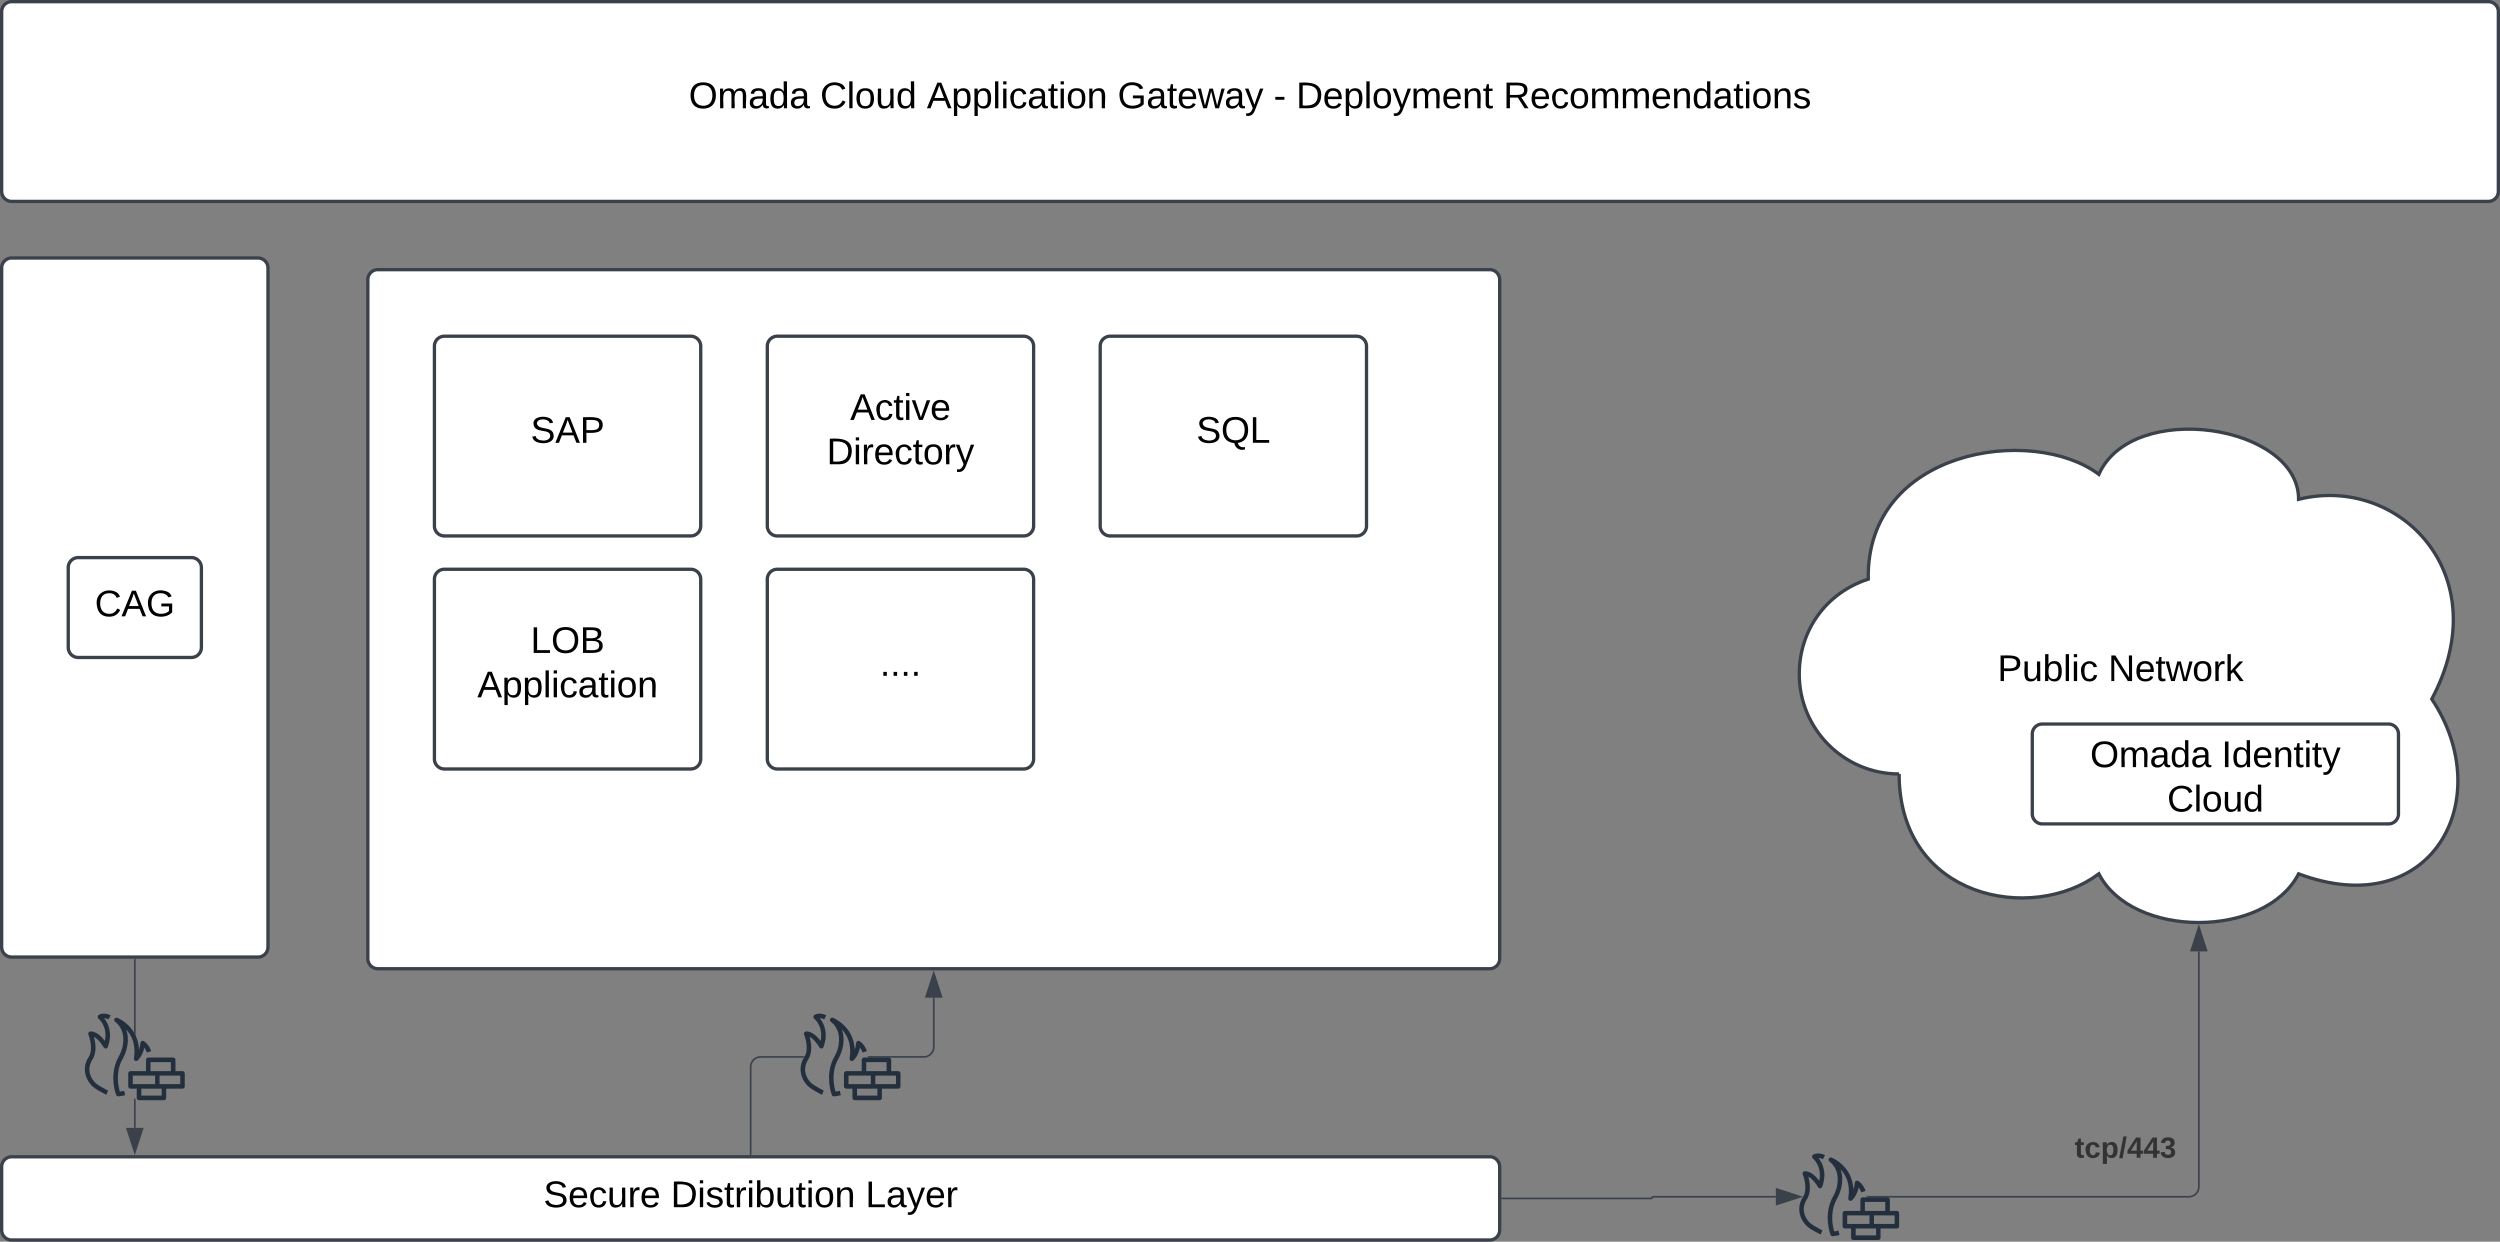 <svg xmlns="http://www.w3.org/2000/svg" xmlns:xlink="http://www.w3.org/1999/xlink" xmlns:lucid="lucid" width="1502" height="746"><rect width="100%" height="100%" fill="#808080" stroke="none"/><g transform="translate(-579 55)" lucid:page-tab-id="0_0"><path d="M580 646a6 6 0 0 1 6-6h888a6 6 0 0 1 6 6v38a6 6 0 0 1-6 6H586a6 6 0 0 1-6-6z" stroke="#3a414a" stroke-width="2" fill="#fff"/><use xlink:href="#a" transform="matrix(1,0,0,1,585,645) translate(320.525 25.278)"/><use xlink:href="#b" transform="matrix(1,0,0,1,585,645) translate(397.006 25.278)"/><use xlink:href="#c" transform="matrix(1,0,0,1,585,645) translate(513.981 25.278)"/><path d="M580 106a6 6 0 0 1 6-6h148a6 6 0 0 1 6 6v408a6 6 0 0 1-6 6H586a6 6 0 0 1-6-6zM800 113a6 6 0 0 1 6-6h668a6 6 0 0 1 6 6v408a6 6 0 0 1-6 6H806a6 6 0 0 1-6-6z" stroke="#3a414a" stroke-width="2" fill="#fff"/><path d="M620 286a6 6 0 0 1 6-6h68a6 6 0 0 1 6 6v48a6 6 0 0 1-6 6h-68a6 6 0 0 1-6-6z" stroke="#3a414a" stroke-width="2" fill="#fff"/><use xlink:href="#d" transform="matrix(1,0,0,1,625,285) translate(10.957 30.278)"/><path d="M840 153a6 6 0 0 1 6-6h148a6 6 0 0 1 6 6v108a6 6 0 0 1-6 6H846a6 6 0 0 1-6-6z" stroke="#3a414a" stroke-width="2" fill="#fff"/><use xlink:href="#e" transform="matrix(1,0,0,1,845,152) translate(52.778 59.028)"/><path d="M1040 153a6 6 0 0 1 6-6h148a6 6 0 0 1 6 6v108a6 6 0 0 1-6 6h-148a6 6 0 0 1-6-6z" stroke="#3a414a" stroke-width="2" fill="#fff"/><use xlink:href="#f" transform="matrix(1,0,0,1,1045,152) translate(44.784 45.278)"/><use xlink:href="#g" transform="matrix(1,0,0,1,1045,152) translate(30.679 71.944)"/><path d="M1240 153a6 6 0 0 1 6-6h148a6 6 0 0 1 6 6v108a6 6 0 0 1-6 6h-148a6 6 0 0 1-6-6z" stroke="#3a414a" stroke-width="2" fill="#fff"/><use xlink:href="#h" transform="matrix(1,0,0,1,1245,152) translate(52.778 59.028)"/><path d="M840 293a6 6 0 0 1 6-6h148a6 6 0 0 1 6 6v108a6 6 0 0 1-6 6H846a6 6 0 0 1-6-6z" stroke="#3a414a" stroke-width="2" fill="#fff"/><use xlink:href="#i" transform="matrix(1,0,0,1,845,292) translate(52.778 45.278)"/><use xlink:href="#j" transform="matrix(1,0,0,1,845,292) translate(20.772 71.944)"/><path d="M1040 293a6 6 0 0 1 6-6h148a6 6 0 0 1 6 6v108a6 6 0 0 1-6 6h-148a6 6 0 0 1-6-6z" stroke="#3a414a" stroke-width="2" fill="#fff"/><use xlink:href="#k" transform="matrix(1,0,0,1,1045,292) translate(62.654 59.028)"/><path d="M660 521.5v44.3" stroke="#3a414a" fill="none"/><path d="M660.48 521.5h-.96v-.5h.96zM660.48 567.5l-.63-1.57-.1-.13h.73z" stroke="#3a414a" stroke-width=".05" fill="#3a414a"/><path d="M660 605.63v16.98" stroke="#3a414a" fill="none"/><path d="M660.48 605.3v.34h-.96v-.68z" stroke="#3a414a" stroke-width=".05" fill="#3a414a"/><path d="M660 637.38l-4.63-14.26h9.26z" stroke="#3a414a" fill="#3a414a"/><path d="M1100.93 580H1134a6 6 0 0 0 6-6v-29.62" stroke="#3a414a" fill="none"/><path d="M1100.5 580.36l-.15-.84h.6v.84z" stroke="#3a414a" stroke-width=".05" fill="#3a414a"/><path d="M1140 529.62l4.63 14.26h-9.27z" stroke="#3a414a" fill="#3a414a"/><path d="M1030 638.5V586a6 6 0 0 1 6-6h25.8" stroke="#3a414a" fill="none"/><path d="M1030.47 639h-.94v-.5h.94zM1062.22 580.16l-.18.32h-.26v-.96h.74z" stroke="#3a414a" stroke-width=".05" fill="#3a414a"/><path d="M1120 589.88v7.85c0 .73-.6 1.35-1.38 1.35h-9.78v5.57c0 .73-.6 1.35-1.38 1.35h-14.94c-.72 0-1.38-.62-1.38-1.35v-5.57h-3.72c-.72 0-1.38-.62-1.38-1.35v-7.85c0-.73.66-1.35 1.38-1.35h9.3v-6.76c0-.78.6-1.4 1.38-1.4h14.94c.78 0 1.38.62 1.38 1.4v6.76h4.2c.78 0 1.38.62 1.38 1.35zm-30.54-9c1.38-8.52-1.5-14.04-4.68-17.36 1.02 2.7 1.32 5.77.84 9.04l-.36 1.93c-.54 2.33-1.38 4.56-2.58 6.7l-.9 1.76c-3.36 7.44-1.62 15.2-.78 17.9.6-.06 1.5-.22 2.58-.48l.6 2.66c-2.34.52-3.96.67-4.02.67h-.12c-.54 0-1.08-.3-1.26-.87-.18-.42-4.08-10.77.54-21.06l.96-1.87c1.08-1.93 1.86-3.96 2.34-5.98l.3-1.77c.78-5.57-.96-10.4-4.74-13.26-.54-.43-.72-1.16-.42-1.78.36-.57 1.08-.83 1.68-.62.18.05 12.48 4.94 13.08 19.18.36-1.14.72-2.5.84-4.1.06-.47.36-.9.72-1.1.42-.2.9-.2 1.32 0 .12.1 2.94 1.67 4.44 6.04l-2.58.88c-.48-1.3-1.02-2.3-1.56-2.96-1.2 5.4-3.9 7.64-4.08 7.74-.42.37-1.02.42-1.5.1-.48-.25-.78-.82-.66-1.4zm-15.24-23.45c-.66-.36-1.68-.67-2.64-.67 2.22 2.75 5.34 8.68 2.16 17.3-.18.48-.6.84-1.14.9-.54.05-1.02-.26-1.32-.73-.84-1.5-3.24-4.94-5.82-6.3.9 3.33 1.92 9.37-.96 13.73l-.36.63c-2.52 4.25-1.68 9.5 2.16 13.3 0 0 .96.94 3.42 2.34 3 1.77 4.2 2.3 4.2 2.3l-1.08 2.48c-.06 0-1.26-.57-4.5-2.4-2.76-1.6-3.84-2.7-3.96-2.8-4.68-4.62-5.7-11.33-2.64-16.58.18-.26.36-.52.48-.78 3.3-5-.06-13.52-.12-13.63-.18-.4-.12-.88.18-1.25.24-.4.66-.62 1.08-.62 3.66 0 6.78 3.28 8.64 5.72 1.86-8.63-3.6-13.16-3.84-13.36-.36-.26-.54-.73-.48-1.15 0-.47.24-.83.6-1.1 2.1-1.3 5.22-.77 7.2.22zm14.58 38.9h13.38v-5.1h-13.38zm22.86-7.8v-5.4h-12.24v5.4h12.24zm-6.78 7.8h12.42v-5.1h-12.42zm-10.98 2.75v4.16h12.24v-4.16h-12.24z" stroke="#000" stroke-opacity="0" fill="#242f3e"/><path d="M1099.83 576.48l.7 4 12.7 1.23-.1 8.2 5.67-.05.05 7.68-11.05.36-.58 7-15.18.97-7.85-2.85-4.54.6-6.82-.9-9.97-8.85-1.32-8.6 3.6-9.5-1.82-10.33 9.17 7.27 1.43-8.8-4.93-8.83 6.42-.06 3.95 1.5 7.97 7.62 3.78 8.7 1.15 4.93 2.98-5.9z" stroke="#000" stroke-opacity="0" fill-opacity="0"/><path d="M690 589.88v7.85c0 .73-.6 1.35-1.38 1.35h-9.78v5.57c0 .73-.6 1.35-1.38 1.35h-14.94c-.72 0-1.38-.62-1.38-1.35v-5.57h-3.72c-.72 0-1.38-.62-1.38-1.35v-7.85c0-.73.66-1.35 1.38-1.35h9.3v-6.76c0-.78.6-1.4 1.38-1.4h14.94c.78 0 1.38.62 1.38 1.4v6.76h4.2c.78 0 1.38.62 1.38 1.35zm-30.54-9c1.38-8.52-1.5-14.04-4.68-17.36 1.02 2.7 1.32 5.77.84 9.04l-.36 1.93c-.54 2.33-1.38 4.56-2.58 6.7l-.9 1.76c-3.36 7.44-1.62 15.2-.78 17.9.6-.06 1.5-.22 2.58-.48l.6 2.66c-2.34.52-3.96.67-4.02.67h-.12c-.54 0-1.08-.3-1.26-.87-.18-.42-4.08-10.77.54-21.06l.96-1.87c1.08-1.93 1.86-3.96 2.34-5.98l.3-1.77c.78-5.57-.96-10.4-4.74-13.26-.54-.43-.72-1.16-.42-1.78.36-.57 1.08-.83 1.68-.62.18.05 12.48 4.94 13.08 19.18.36-1.14.72-2.5.84-4.1.06-.47.36-.9.72-1.1.42-.2.9-.2 1.32 0 .12.1 2.94 1.67 4.44 6.04l-2.58.88c-.48-1.3-1.02-2.3-1.56-2.96-1.2 5.4-3.9 7.64-4.08 7.74-.42.37-1.02.42-1.5.1-.48-.25-.78-.82-.66-1.4zm-15.24-23.45c-.66-.36-1.68-.67-2.64-.67 2.22 2.75 5.34 8.68 2.16 17.3-.18.48-.6.84-1.14.9-.54.05-1.02-.26-1.32-.73-.84-1.5-3.24-4.94-5.82-6.3.9 3.33 1.92 9.37-.96 13.73l-.36.63c-2.52 4.25-1.68 9.5 2.16 13.3 0 0 .96.94 3.42 2.34 3 1.77 4.2 2.3 4.2 2.3l-1.08 2.48c-.06 0-1.26-.57-4.5-2.4-2.76-1.6-3.84-2.7-3.96-2.8-4.68-4.62-5.7-11.33-2.64-16.58.18-.26.36-.52.48-.78 3.3-5-.06-13.52-.12-13.63-.18-.4-.12-.88.18-1.25.24-.4.66-.62 1.08-.62 3.66 0 6.78 3.28 8.64 5.72 1.86-8.63-3.6-13.16-3.84-13.36-.36-.26-.54-.73-.48-1.15 0-.47.24-.83.6-1.1 2.1-1.3 5.22-.77 7.2.22zm14.58 38.9h13.38v-5.1H658.8zm22.86-7.8v-5.4h-12.24v5.4h12.24zm-6.78 7.8h12.42v-5.1h-12.42zm-10.98 2.75v4.16h12.24v-4.16H663.9z" stroke="#000" stroke-opacity="0" fill="#242f3e"/><path d="M669.83 576.48l.7 4 12.7 1.23-.1 8.2 5.67-.05.05 7.68-11.06.36-.58 7-15.18.97-7.85-2.85-4.54.6-6.82-.9-9.97-8.85-1.32-8.6 3.6-9.5-1.82-10.33 9.17 7.27 1.43-8.8-4.93-8.83 6.42-.06 3.95 1.5 7.97 7.62 3.78 8.7 1.15 4.93 2.98-5.9z" stroke="#000" stroke-opacity="0" fill-opacity="0"/><path d="M1720 410c-33.14 0-60-26.86-60-60 0-26.5 16.25-48.87 41.46-57.06C1700 215 1800 200 1840 230c20-45 120-30 120 15 60-15 120 45 80 120 40 60 0 135-80 105-20 39-100 39-120 0-40 30-120 15-120-60z" stroke="#3a414a" stroke-width="2" fill="#fff"/><use xlink:href="#l" transform="matrix(1,0,0,1,1665,205) translate(114.08 149.184)"/><use xlink:href="#m" transform="matrix(1,0,0,1,1665,205) translate(180.623 149.184)"/><path d="M1700.93 664h193.13a6 6 0 0 0 6-6V516.62" stroke="#3a414a" fill="none"/><path d="M1700.5 664.36l-.15-.84h.6v.84z" stroke="#3a414a" stroke-width=".05" fill="#3a414a"/><path d="M1900.06 501.86l4.64 14.26h-9.27z" stroke="#3a414a" fill="#3a414a"/><path d="M1481.5 665h89.65a.5.5 0 0 0 .5-.5.5.5 0 0 1 .5-.5h73.76" stroke="#3a414a" fill="none"/><path d="M1481.5 665.48h-.5v-.96h.5z" stroke="#3a414a" stroke-width=".05" fill="#3a414a"/><path d="M1660.68 664l-14.27 4.63v-9.26z" stroke="#3a414a" fill="#3a414a"/><path d="M1800 386a6 6 0 0 1 6-6h208a6 6 0 0 1 6 6v48a6 6 0 0 1-6 6h-208a6 6 0 0 1-6-6z" stroke="#3a414a" stroke-width="2" fill="#fff"/><use xlink:href="#n" transform="matrix(1,0,0,1,1805,385) translate(29.753 20.903)"/><use xlink:href="#o" transform="matrix(1,0,0,1,1805,385) translate(108.704 20.903)"/><use xlink:href="#p" transform="matrix(1,0,0,1,1805,385) translate(76.049 47.569)"/><path d="M1720 673.88v7.85c0 .73-.6 1.35-1.38 1.35h-9.78v5.57c0 .73-.6 1.35-1.38 1.35h-14.94c-.72 0-1.38-.62-1.38-1.35v-5.57h-3.72c-.72 0-1.38-.62-1.38-1.35v-7.85c0-.73.66-1.35 1.38-1.35h9.3v-6.76c0-.78.6-1.4 1.38-1.4h14.94c.78 0 1.38.62 1.38 1.4v6.76h4.2c.78 0 1.38.62 1.38 1.35zm-30.54-9c1.38-8.52-1.5-14.04-4.68-17.36 1.02 2.7 1.32 5.77.84 9.04l-.36 1.93c-.54 2.33-1.38 4.56-2.58 6.7l-.9 1.76c-3.36 7.44-1.62 15.2-.78 17.9.6-.06 1.5-.22 2.58-.48l.6 2.66c-2.34.52-3.96.67-4.02.67h-.12c-.54 0-1.08-.3-1.26-.87-.18-.42-4.08-10.77.54-21.06l.96-1.87c1.08-1.93 1.86-3.96 2.34-5.98l.3-1.77c.78-5.57-.96-10.4-4.74-13.26-.54-.43-.72-1.16-.42-1.78.36-.57 1.08-.83 1.68-.62.18.05 12.48 4.94 13.08 19.18.36-1.14.72-2.5.84-4.1.06-.47.36-.9.72-1.1.42-.2.9-.2 1.32 0 .12.1 2.94 1.67 4.44 6.04l-2.58.88c-.48-1.3-1.02-2.3-1.56-2.96-1.2 5.4-3.9 7.64-4.08 7.74-.42.37-1.02.42-1.5.1-.48-.25-.78-.82-.66-1.4zm-15.24-23.45c-.66-.36-1.68-.67-2.64-.67 2.22 2.75 5.34 8.68 2.16 17.3-.18.48-.6.84-1.14.9-.54.05-1.02-.26-1.32-.73-.84-1.5-3.24-4.94-5.82-6.3.9 3.33 1.92 9.37-.96 13.73l-.36.63c-2.52 4.25-1.68 9.5 2.16 13.3 0 0 .96.94 3.42 2.34 3 1.77 4.2 2.3 4.2 2.3l-1.08 2.48c-.06 0-1.26-.57-4.5-2.4-2.76-1.6-3.84-2.7-3.96-2.8-4.68-4.62-5.7-11.33-2.64-16.58.18-.26.36-.52.48-.78 3.3-5-.06-13.52-.12-13.63-.18-.4-.12-.88.18-1.25.24-.4.66-.62 1.08-.62 3.66 0 6.78 3.28 8.64 5.72 1.86-8.63-3.6-13.16-3.84-13.36-.36-.26-.54-.73-.48-1.15 0-.47.24-.83.6-1.1 2.1-1.3 5.22-.77 7.2.22zm14.58 38.9h13.38v-5.1h-13.38zm22.86-7.8v-5.4h-12.24v5.4h12.24zm-6.78 7.8h12.42v-5.1h-12.42zm-10.98 2.75v4.16h12.24v-4.16h-12.24z" stroke="#000" stroke-opacity="0" fill="#242f3e"/><path d="M1699.83 660.48l.7 4 12.7 1.23-.1 8.2 5.67-.05.05 7.68-11.05.36-.58 7-15.18.97-7.85-2.85-4.54.6-6.82-.9-9.97-8.85-1.32-8.6 3.6-9.5-1.82-10.33 9.17 7.27 1.43-8.8-4.93-8.83 6.42-.06 3.95 1.5 7.97 7.62 3.78 8.7 1.15 4.93 2.98-5.9z" stroke="#000" stroke-opacity="0" fill-opacity="0"/><path d="M1820 626a6 6 0 0 1 6-6h59.14a6 6 0 0 1 6 6v19.33a6 6 0 0 1-6 6H1826a6 6 0 0 1-6-6z" fill="#fff" fill-opacity="0"/><g><use xlink:href="#q" transform="matrix(1,0,0,1,1825,625) translate(0.432 15.597)"/></g><path d="M580-48a6 6 0 0 1 6-6h1488a6 6 0 0 1 6 6V60a6 6 0 0 1-6 6H586a6 6 0 0 1-6-6z" stroke="#3a414a" stroke-width="2" fill="#fff"/><g><use xlink:href="#n" transform="matrix(1,0,0,1,585,-49) translate(407.809 59.028)"/><use xlink:href="#r" transform="matrix(1,0,0,1,585,-49) translate(486.759 59.028)"/><use xlink:href="#s" transform="matrix(1,0,0,1,585,-49) translate(550.833 59.028)"/><use xlink:href="#t" transform="matrix(1,0,0,1,585,-49) translate(665.463 59.028)"/><use xlink:href="#u" transform="matrix(1,0,0,1,585,-49) translate(759.228 59.028)"/><use xlink:href="#v" transform="matrix(1,0,0,1,585,-49) translate(772.747 59.028)"/><use xlink:href="#w" transform="matrix(1,0,0,1,585,-49) translate(897.253 59.028)"/></g><defs><path d="M185-189c-5-48-123-54-124 2 14 75 158 14 163 119 3 78-121 87-175 55-17-10-28-26-33-46l33-7c5 56 141 63 141-1 0-78-155-14-162-118-5-82 145-84 179-34 5 7 8 16 11 25" id="x"/><path d="M100-194c63 0 86 42 84 106H49c0 40 14 67 53 68 26 1 43-12 49-29l28 8c-11 28-37 45-77 45C44 4 14-33 15-96c1-61 26-98 85-98zm52 81c6-60-76-77-97-28-3 7-6 17-6 28h103" id="y"/><path d="M96-169c-40 0-48 33-48 73s9 75 48 75c24 0 41-14 43-38l32 2c-6 37-31 61-74 61-59 0-76-41-82-99-10-93 101-131 147-64 4 7 5 14 7 22l-32 3c-4-21-16-35-41-35" id="z"/><path d="M84 4C-5 8 30-112 23-190h32v120c0 31 7 50 39 49 72-2 45-101 50-169h31l1 190h-30c-1-10 1-25-2-33-11 22-28 36-60 37" id="A"/><path d="M114-163C36-179 61-72 57 0H25l-1-190h30c1 12-1 29 2 39 6-27 23-49 58-41v29" id="B"/><g id="a"><use transform="matrix(0.062,0,0,0.062,0,0)" xlink:href="#x"/><use transform="matrix(0.062,0,0,0.062,14.815,0)" xlink:href="#y"/><use transform="matrix(0.062,0,0,0.062,27.16,0)" xlink:href="#z"/><use transform="matrix(0.062,0,0,0.062,38.272,0)" xlink:href="#A"/><use transform="matrix(0.062,0,0,0.062,50.617,0)" xlink:href="#B"/><use transform="matrix(0.062,0,0,0.062,57.963,0)" xlink:href="#y"/></g><path d="M30-248c118-7 216 8 213 122C240-48 200 0 122 0H30v-248zM63-27c89 8 146-16 146-99s-60-101-146-95v194" id="C"/><path d="M24-231v-30h32v30H24zM24 0v-190h32V0H24" id="D"/><path d="M135-143c-3-34-86-38-87 0 15 53 115 12 119 90S17 21 10-45l28-5c4 36 97 45 98 0-10-56-113-15-118-90-4-57 82-63 122-42 12 7 21 19 24 35" id="E"/><path d="M59-47c-2 24 18 29 38 22v24C64 9 27 4 27-40v-127H5v-23h24l9-43h21v43h35v23H59v120" id="F"/><path d="M115-194c53 0 69 39 70 98 0 66-23 100-70 100C84 3 66-7 56-30L54 0H23l1-261h32v101c10-23 28-34 59-34zm-8 174c40 0 45-34 45-75 0-40-5-75-45-74-42 0-51 32-51 76 0 43 10 73 51 73" id="G"/><path d="M100-194c62-1 85 37 85 99 1 63-27 99-86 99S16-35 15-95c0-66 28-99 85-99zM99-20c44 1 53-31 53-75 0-43-8-75-51-75s-53 32-53 75 10 74 51 75" id="H"/><path d="M117-194c89-4 53 116 60 194h-32v-121c0-31-8-49-39-48C34-167 62-67 57 0H25l-1-190h30c1 10-1 24 2 32 11-22 29-35 61-36" id="I"/><g id="b"><use transform="matrix(0.062,0,0,0.062,0,0)" xlink:href="#C"/><use transform="matrix(0.062,0,0,0.062,15.988,0)" xlink:href="#D"/><use transform="matrix(0.062,0,0,0.062,20.864,0)" xlink:href="#E"/><use transform="matrix(0.062,0,0,0.062,31.975,0)" xlink:href="#F"/><use transform="matrix(0.062,0,0,0.062,38.148,0)" xlink:href="#B"/><use transform="matrix(0.062,0,0,0.062,45.494,0)" xlink:href="#D"/><use transform="matrix(0.062,0,0,0.062,50.37,0)" xlink:href="#G"/><use transform="matrix(0.062,0,0,0.062,62.716,0)" xlink:href="#A"/><use transform="matrix(0.062,0,0,0.062,75.062,0)" xlink:href="#F"/><use transform="matrix(0.062,0,0,0.062,81.235,0)" xlink:href="#D"/><use transform="matrix(0.062,0,0,0.062,86.111,0)" xlink:href="#H"/><use transform="matrix(0.062,0,0,0.062,98.457,0)" xlink:href="#I"/></g><path d="M30 0v-248h33v221h125V0H30" id="J"/><path d="M141-36C126-15 110 5 73 4 37 3 15-17 15-53c-1-64 63-63 125-63 3-35-9-54-41-54-24 1-41 7-42 31l-33-3c5-37 33-52 76-52 45 0 72 20 72 64v82c-1 20 7 32 28 27v20c-31 9-61-2-59-35zM48-53c0 20 12 33 32 33 41-3 63-29 60-74-43 2-92-5-92 41" id="K"/><path d="M179-190L93 31C79 59 56 82 12 73V49c39 6 53-20 64-50L1-190h34L92-34l54-156h33" id="L"/><g id="c"><use transform="matrix(0.062,0,0,0.062,0,0)" xlink:href="#J"/><use transform="matrix(0.062,0,0,0.062,12.346,0)" xlink:href="#K"/><use transform="matrix(0.062,0,0,0.062,24.691,0)" xlink:href="#L"/><use transform="matrix(0.062,0,0,0.062,35.802,0)" xlink:href="#y"/><use transform="matrix(0.062,0,0,0.062,48.148,0)" xlink:href="#B"/></g><path d="M212-179c-10-28-35-45-73-45-59 0-87 40-87 99 0 60 29 101 89 101 43 0 62-24 78-52l27 14C228-24 195 4 139 4 59 4 22-46 18-125c-6-104 99-153 187-111 19 9 31 26 39 46" id="M"/><path d="M205 0l-28-72H64L36 0H1l101-248h38L239 0h-34zm-38-99l-47-123c-12 45-31 82-46 123h93" id="N"/><path d="M143 4C61 4 22-44 18-125c-5-107 100-154 193-111 17 8 29 25 37 43l-32 9c-13-25-37-40-76-40-61 0-88 39-88 99 0 61 29 100 91 101 35 0 62-11 79-27v-45h-74v-28h105v86C228-13 192 4 143 4" id="O"/><g id="d"><use transform="matrix(0.062,0,0,0.062,0,0)" xlink:href="#M"/><use transform="matrix(0.062,0,0,0.062,15.988,0)" xlink:href="#N"/><use transform="matrix(0.062,0,0,0.062,30.802,0)" xlink:href="#O"/></g><path d="M30-248c87 1 191-15 191 75 0 78-77 80-158 76V0H30v-248zm33 125c57 0 124 11 124-50 0-59-68-47-124-48v98" id="P"/><g id="e"><use transform="matrix(0.062,0,0,0.062,0,0)" xlink:href="#x"/><use transform="matrix(0.062,0,0,0.062,14.815,0)" xlink:href="#N"/><use transform="matrix(0.062,0,0,0.062,29.63,0)" xlink:href="#P"/></g><path d="M108 0H70L1-190h34L89-25l56-165h34" id="Q"/><g id="f"><use transform="matrix(0.062,0,0,0.062,0,0)" xlink:href="#N"/><use transform="matrix(0.062,0,0,0.062,14.815,0)" xlink:href="#z"/><use transform="matrix(0.062,0,0,0.062,25.926,0)" xlink:href="#F"/><use transform="matrix(0.062,0,0,0.062,32.099,0)" xlink:href="#D"/><use transform="matrix(0.062,0,0,0.062,36.975,0)" xlink:href="#Q"/><use transform="matrix(0.062,0,0,0.062,48.086,0)" xlink:href="#y"/></g><g id="g"><use transform="matrix(0.062,0,0,0.062,0,0)" xlink:href="#C"/><use transform="matrix(0.062,0,0,0.062,15.988,0)" xlink:href="#D"/><use transform="matrix(0.062,0,0,0.062,20.864,0)" xlink:href="#B"/><use transform="matrix(0.062,0,0,0.062,28.21,0)" xlink:href="#y"/><use transform="matrix(0.062,0,0,0.062,40.556,0)" xlink:href="#z"/><use transform="matrix(0.062,0,0,0.062,51.667,0)" xlink:href="#F"/><use transform="matrix(0.062,0,0,0.062,57.84,0)" xlink:href="#H"/><use transform="matrix(0.062,0,0,0.062,70.185,0)" xlink:href="#B"/><use transform="matrix(0.062,0,0,0.062,77.531,0)" xlink:href="#L"/></g><path d="M140-251c81 0 123 46 123 126C263-53 228-8 163 1c7 30 30 48 69 40v23c-55 16-95-15-103-61C56-3 17-48 17-125c0-80 42-126 123-126zm0 227c63 0 89-41 89-101s-29-99-89-99c-61 0-89 39-89 99S79-25 140-24" id="R"/><g id="h"><use transform="matrix(0.062,0,0,0.062,0,0)" xlink:href="#x"/><use transform="matrix(0.062,0,0,0.062,14.815,0)" xlink:href="#R"/><use transform="matrix(0.062,0,0,0.062,32.099,0)" xlink:href="#J"/></g><path d="M140-251c81 0 123 46 123 126C263-46 219 4 140 4 59 4 17-45 17-125s42-126 123-126zm0 227c63 0 89-41 89-101s-29-99-89-99c-61 0-89 39-89 99S79-25 140-24" id="S"/><path d="M160-131c35 5 61 23 61 61C221 17 115-2 30 0v-248c76 3 177-17 177 60 0 33-19 50-47 57zm-97-11c50-1 110 9 110-42 0-47-63-36-110-37v79zm0 115c55-2 124 14 124-45 0-56-70-42-124-44v89" id="T"/><g id="i"><use transform="matrix(0.062,0,0,0.062,0,0)" xlink:href="#J"/><use transform="matrix(0.062,0,0,0.062,12.346,0)" xlink:href="#S"/><use transform="matrix(0.062,0,0,0.062,29.63,0)" xlink:href="#T"/></g><path d="M115-194c55 1 70 41 70 98S169 2 115 4C84 4 66-9 55-30l1 105H24l-1-265h31l2 30c10-21 28-34 59-34zm-8 174c40 0 45-34 45-75s-6-73-45-74c-42 0-51 32-51 76 0 43 10 73 51 73" id="U"/><path d="M24 0v-261h32V0H24" id="V"/><g id="j"><use transform="matrix(0.062,0,0,0.062,0,0)" xlink:href="#N"/><use transform="matrix(0.062,0,0,0.062,14.815,0)" xlink:href="#U"/><use transform="matrix(0.062,0,0,0.062,27.16,0)" xlink:href="#U"/><use transform="matrix(0.062,0,0,0.062,39.506,0)" xlink:href="#V"/><use transform="matrix(0.062,0,0,0.062,44.383,0)" xlink:href="#D"/><use transform="matrix(0.062,0,0,0.062,49.259,0)" xlink:href="#z"/><use transform="matrix(0.062,0,0,0.062,60.37,0)" xlink:href="#K"/><use transform="matrix(0.062,0,0,0.062,72.716,0)" xlink:href="#F"/><use transform="matrix(0.062,0,0,0.062,78.889,0)" xlink:href="#D"/><use transform="matrix(0.062,0,0,0.062,83.765,0)" xlink:href="#H"/><use transform="matrix(0.062,0,0,0.062,96.111,0)" xlink:href="#I"/></g><path d="M33 0v-38h34V0H33" id="W"/><g id="k"><use transform="matrix(0.062,0,0,0.062,0,0)" xlink:href="#W"/><use transform="matrix(0.062,0,0,0.062,6.173,0)" xlink:href="#W"/><use transform="matrix(0.062,0,0,0.062,12.346,0)" xlink:href="#W"/><use transform="matrix(0.062,0,0,0.062,18.519,0)" xlink:href="#W"/></g><g id="l"><use transform="matrix(0.062,0,0,0.062,0,0)" xlink:href="#P"/><use transform="matrix(0.062,0,0,0.062,14.815,0)" xlink:href="#A"/><use transform="matrix(0.062,0,0,0.062,27.16,0)" xlink:href="#G"/><use transform="matrix(0.062,0,0,0.062,39.506,0)" xlink:href="#V"/><use transform="matrix(0.062,0,0,0.062,44.383,0)" xlink:href="#D"/><use transform="matrix(0.062,0,0,0.062,49.259,0)" xlink:href="#z"/></g><path d="M190 0L58-211 59 0H30v-248h39L202-35l-2-213h31V0h-41" id="X"/><path d="M206 0h-36l-40-164L89 0H53L-1-190h32L70-26l43-164h34l41 164 42-164h31" id="Y"/><path d="M143 0L79-87 56-68V0H24v-261h32v163l83-92h37l-77 82L181 0h-38" id="Z"/><g id="m"><use transform="matrix(0.062,0,0,0.062,0,0)" xlink:href="#X"/><use transform="matrix(0.062,0,0,0.062,15.988,0)" xlink:href="#y"/><use transform="matrix(0.062,0,0,0.062,28.333,0)" xlink:href="#F"/><use transform="matrix(0.062,0,0,0.062,34.506,0)" xlink:href="#Y"/><use transform="matrix(0.062,0,0,0.062,50.494,0)" xlink:href="#H"/><use transform="matrix(0.062,0,0,0.062,62.84,0)" xlink:href="#B"/><use transform="matrix(0.062,0,0,0.062,70.185,0)" xlink:href="#Z"/></g><path d="M210-169c-67 3-38 105-44 169h-31v-121c0-29-5-50-35-48C34-165 62-65 56 0H25l-1-190h30c1 10-1 24 2 32 10-44 99-50 107 0 11-21 27-35 58-36 85-2 47 119 55 194h-31v-121c0-29-5-49-35-48" id="aa"/><path d="M85-194c31 0 48 13 60 33l-1-100h32l1 261h-30c-2-10 0-23-3-31C134-8 116 4 85 4 32 4 16-35 15-94c0-66 23-100 70-100zm9 24c-40 0-46 34-46 75 0 40 6 74 45 74 42 0 51-32 51-76 0-42-9-74-50-73" id="ab"/><g id="n"><use transform="matrix(0.062,0,0,0.062,0,0)" xlink:href="#S"/><use transform="matrix(0.062,0,0,0.062,17.284,0)" xlink:href="#aa"/><use transform="matrix(0.062,0,0,0.062,35.741,0)" xlink:href="#K"/><use transform="matrix(0.062,0,0,0.062,48.086,0)" xlink:href="#ab"/><use transform="matrix(0.062,0,0,0.062,60.432,0)" xlink:href="#K"/></g><path d="M33 0v-248h34V0H33" id="ac"/><g id="o"><use transform="matrix(0.062,0,0,0.062,0,0)" xlink:href="#ac"/><use transform="matrix(0.062,0,0,0.062,6.173,0)" xlink:href="#ab"/><use transform="matrix(0.062,0,0,0.062,18.519,0)" xlink:href="#y"/><use transform="matrix(0.062,0,0,0.062,30.864,0)" xlink:href="#I"/><use transform="matrix(0.062,0,0,0.062,43.21,0)" xlink:href="#F"/><use transform="matrix(0.062,0,0,0.062,49.383,0)" xlink:href="#D"/><use transform="matrix(0.062,0,0,0.062,54.259,0)" xlink:href="#F"/><use transform="matrix(0.062,0,0,0.062,60.432,0)" xlink:href="#L"/></g><g id="p"><use transform="matrix(0.062,0,0,0.062,0,0)" xlink:href="#M"/><use transform="matrix(0.062,0,0,0.062,15.988,0)" xlink:href="#V"/><use transform="matrix(0.062,0,0,0.062,20.864,0)" xlink:href="#H"/><use transform="matrix(0.062,0,0,0.062,33.21,0)" xlink:href="#A"/><use transform="matrix(0.062,0,0,0.062,45.556,0)" xlink:href="#ab"/></g><path fill="#333" d="M115-3C79 11 28 4 28-45v-112H4v-33h27l15-45h31v45h36v33H77v99c-1 23 16 31 38 25v30" id="ad"/><path fill="#333" d="M190-63c-7 42-38 67-86 67-59 0-84-38-90-98-12-110 154-137 174-36l-49 2c-2-19-15-32-35-32-30 0-35 28-38 64-6 74 65 87 74 30" id="ae"/><path fill="#333" d="M135-194c53 0 70 44 70 98 0 56-19 98-73 100-31 1-45-17-59-34 3 33 2 69 2 105H25l-1-265h48c2 10 0 23 3 31 11-24 29-35 60-35zM114-30c33 0 39-31 40-66 0-38-9-64-40-64-56 0-55 130 0 130" id="af"/><path fill="#333" d="M4 7l51-268h42L46 7H4" id="ag"/><path fill="#333" d="M165-50V0h-47v-50H5v-38l105-160h55v161h33v37h-33zm-47-37l2-116L46-87h72" id="ah"/><path fill="#333" d="M128-127c34 4 56 21 59 58 7 91-148 94-172 28-4-9-6-17-7-26l51-5c1 24 16 35 40 36 23 0 39-12 38-36-1-31-31-36-65-34v-40c32 2 59-3 59-33 0-20-13-33-34-33s-33 13-35 32l-50-3c6-44 37-68 86-68 50 0 83 20 83 66 0 35-22 52-53 58" id="ai"/><g id="q"><use transform="matrix(0.049,0,0,0.049,0,0)" xlink:href="#ad"/><use transform="matrix(0.049,0,0,0.049,5.877,0)" xlink:href="#ae"/><use transform="matrix(0.049,0,0,0.049,15.753,0)" xlink:href="#af"/><use transform="matrix(0.049,0,0,0.049,26.568,0)" xlink:href="#ag"/><use transform="matrix(0.049,0,0,0.049,31.506,0)" xlink:href="#ah"/><use transform="matrix(0.049,0,0,0.049,41.383,0)" xlink:href="#ah"/><use transform="matrix(0.049,0,0,0.049,51.259,0)" xlink:href="#ai"/></g><g id="r"><use transform="matrix(0.062,0,0,0.062,0,0)" xlink:href="#M"/><use transform="matrix(0.062,0,0,0.062,15.988,0)" xlink:href="#V"/><use transform="matrix(0.062,0,0,0.062,20.864,0)" xlink:href="#H"/><use transform="matrix(0.062,0,0,0.062,33.21,0)" xlink:href="#A"/><use transform="matrix(0.062,0,0,0.062,45.556,0)" xlink:href="#ab"/></g><g id="s"><use transform="matrix(0.062,0,0,0.062,0,0)" xlink:href="#N"/><use transform="matrix(0.062,0,0,0.062,14.815,0)" xlink:href="#U"/><use transform="matrix(0.062,0,0,0.062,27.16,0)" xlink:href="#U"/><use transform="matrix(0.062,0,0,0.062,39.506,0)" xlink:href="#V"/><use transform="matrix(0.062,0,0,0.062,44.383,0)" xlink:href="#D"/><use transform="matrix(0.062,0,0,0.062,49.259,0)" xlink:href="#z"/><use transform="matrix(0.062,0,0,0.062,60.37,0)" xlink:href="#K"/><use transform="matrix(0.062,0,0,0.062,72.716,0)" xlink:href="#F"/><use transform="matrix(0.062,0,0,0.062,78.889,0)" xlink:href="#D"/><use transform="matrix(0.062,0,0,0.062,83.765,0)" xlink:href="#H"/><use transform="matrix(0.062,0,0,0.062,96.111,0)" xlink:href="#I"/></g><g id="t"><use transform="matrix(0.062,0,0,0.062,0,0)" xlink:href="#O"/><use transform="matrix(0.062,0,0,0.062,17.284,0)" xlink:href="#K"/><use transform="matrix(0.062,0,0,0.062,29.63,0)" xlink:href="#F"/><use transform="matrix(0.062,0,0,0.062,35.802,0)" xlink:href="#y"/><use transform="matrix(0.062,0,0,0.062,48.148,0)" xlink:href="#Y"/><use transform="matrix(0.062,0,0,0.062,64.136,0)" xlink:href="#K"/><use transform="matrix(0.062,0,0,0.062,76.481,0)" xlink:href="#L"/></g><path d="M16-82v-28h88v28H16" id="aj"/><use transform="matrix(0.062,0,0,0.062,0,0)" xlink:href="#aj" id="u"/><g id="v"><use transform="matrix(0.062,0,0,0.062,0,0)" xlink:href="#C"/><use transform="matrix(0.062,0,0,0.062,15.988,0)" xlink:href="#y"/><use transform="matrix(0.062,0,0,0.062,28.333,0)" xlink:href="#U"/><use transform="matrix(0.062,0,0,0.062,40.679,0)" xlink:href="#V"/><use transform="matrix(0.062,0,0,0.062,45.556,0)" xlink:href="#H"/><use transform="matrix(0.062,0,0,0.062,57.901,0)" xlink:href="#L"/><use transform="matrix(0.062,0,0,0.062,69.012,0)" xlink:href="#aa"/><use transform="matrix(0.062,0,0,0.062,87.469,0)" xlink:href="#y"/><use transform="matrix(0.062,0,0,0.062,99.815,0)" xlink:href="#I"/><use transform="matrix(0.062,0,0,0.062,112.16,0)" xlink:href="#F"/></g><path d="M233-177c-1 41-23 64-60 70L243 0h-38l-65-103H63V0H30v-248c88 3 205-21 203 71zM63-129c60-2 137 13 137-47 0-61-80-42-137-45v92" id="ak"/><g id="w"><use transform="matrix(0.062,0,0,0.062,0,0)" xlink:href="#ak"/><use transform="matrix(0.062,0,0,0.062,15.988,0)" xlink:href="#y"/><use transform="matrix(0.062,0,0,0.062,28.333,0)" xlink:href="#z"/><use transform="matrix(0.062,0,0,0.062,39.444,0)" xlink:href="#H"/><use transform="matrix(0.062,0,0,0.062,51.79,0)" xlink:href="#aa"/><use transform="matrix(0.062,0,0,0.062,70.247,0)" xlink:href="#aa"/><use transform="matrix(0.062,0,0,0.062,88.704,0)" xlink:href="#y"/><use transform="matrix(0.062,0,0,0.062,101.049,0)" xlink:href="#I"/><use transform="matrix(0.062,0,0,0.062,113.395,0)" xlink:href="#ab"/><use transform="matrix(0.062,0,0,0.062,125.741,0)" xlink:href="#K"/><use transform="matrix(0.062,0,0,0.062,138.086,0)" xlink:href="#F"/><use transform="matrix(0.062,0,0,0.062,144.259,0)" xlink:href="#D"/><use transform="matrix(0.062,0,0,0.062,149.136,0)" xlink:href="#H"/><use transform="matrix(0.062,0,0,0.062,161.481,0)" xlink:href="#I"/><use transform="matrix(0.062,0,0,0.062,173.827,0)" xlink:href="#E"/></g></defs></g></svg>